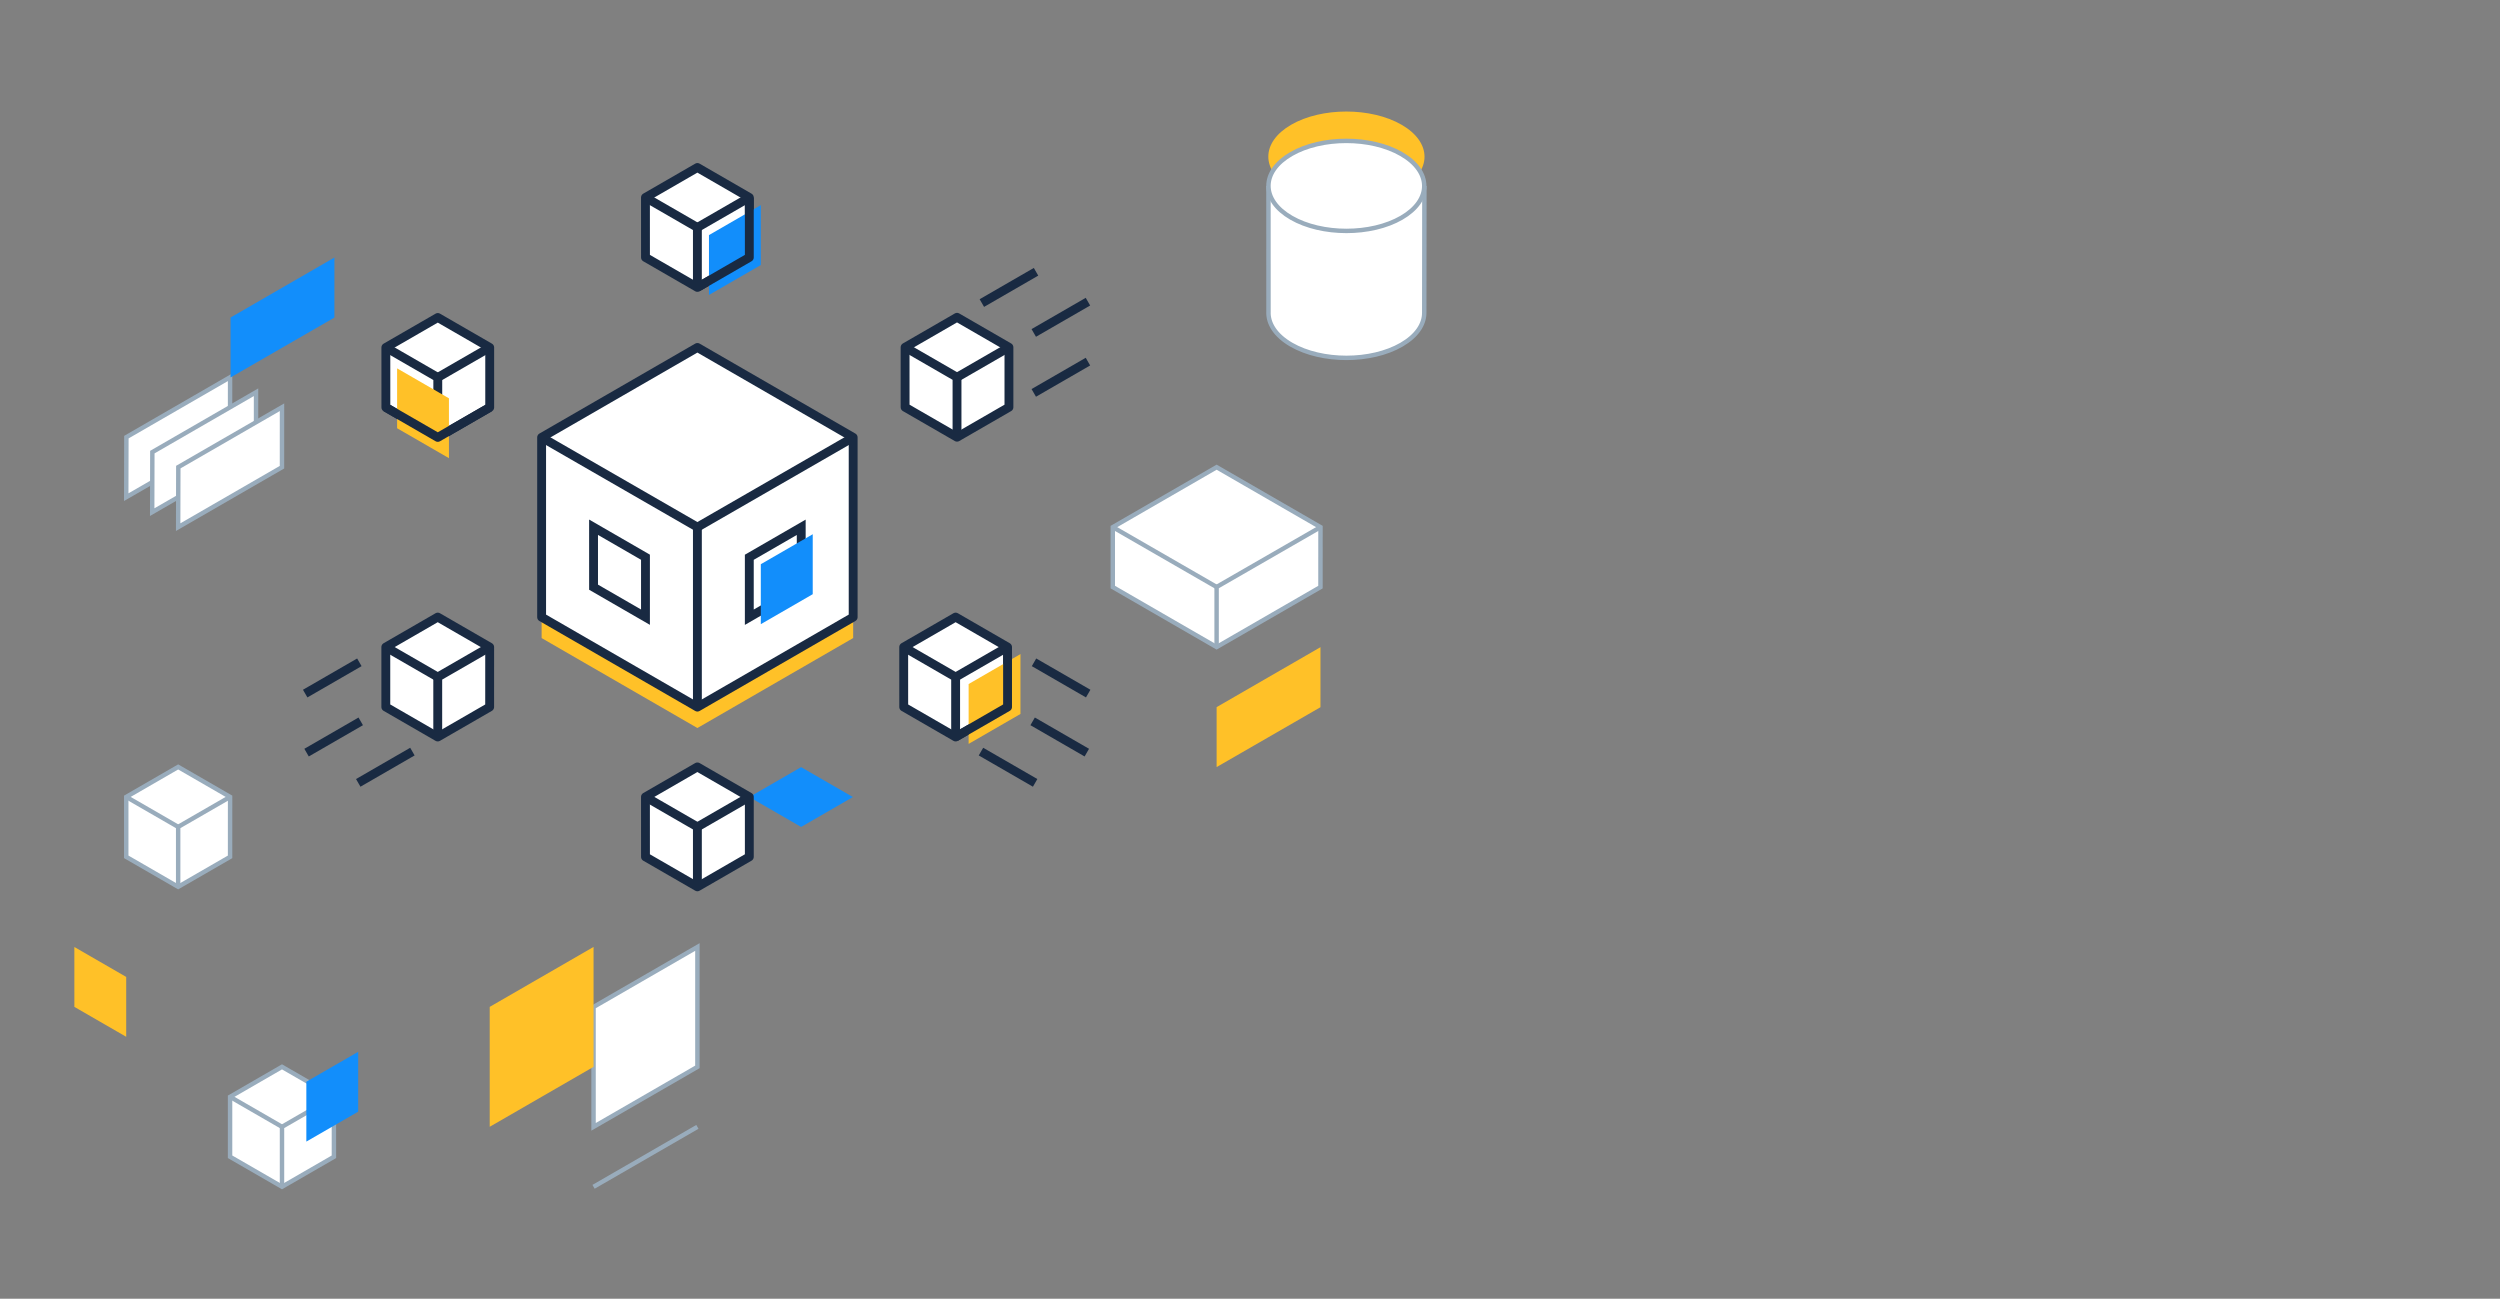 <?xml version="1.0" encoding="UTF-8" standalone="no"?>
<!DOCTYPE svg PUBLIC "-//W3C//DTD SVG 1.1//EN" "http://www.w3.org/Graphics/SVG/1.1/DTD/svg11.dtd">
<svg width="100%" height="100%" viewBox="0 0 564 293" version="1.1" xmlns="http://www.w3.org/2000/svg" xmlns:xlink="http://www.w3.org/1999/xlink" xml:space="preserve" xmlns:serif="http://www.serif.com/" style="fill-rule:evenodd;clip-rule:evenodd;">
    <rect x="0" y="0" width="564" height="293" fill="#808080" stroke="none"/>
    <g transform="matrix(1,0,0,1,16.775,25.162)">
        <g id="Pages---Home">
            <g id="Contact-Us---Desktop" serif:id="Contact-Us-/-Desktop">
                <g id="o-section-home-fold" serif:id="o/section/home-fold">
                    <g id="a-illustrations-feature-platform-true-cloud-architecture-meet-your-customers-light" serif:id="a/illustrations/feature/platform/true-cloud-architecture-meet-your-customers-light">
                        <g id="Group-154">
                            <g id="Group-3" transform="matrix(1,0,0,1,269.359,0)">
                                <path id="Fill-1" d="M5.174,17.385C12.063,21.362 23.219,21.362 30.092,17.385C36.965,13.407 36.952,6.96 30.064,2.982C23.176,-0.994 12.02,-0.994 5.147,2.983C-1.726,6.96 -1.714,13.408 5.174,17.385" style="fill:rgb(255,193,40);"/>
                            </g>
                            <path id="Fill-4" d="M35.13,222.284L35.13,235.808L46.844,242.571L58.555,235.81L58.56,222.284L46.844,215.518L35.13,222.284Z" style="fill:white;"/>
                            <g id="Group-9" transform="matrix(1,0,0,1,35.13,215.518)">
                                <path id="Stroke-5" d="M11.714,0L23.429,6.766L23.425,20.292L11.714,27.053L-0,20.289L-0,6.766L11.714,0Z" style="fill:none;stroke:rgb(153,172,188);stroke-width:1px;"/>
                                <path id="Stroke-7" d="M11.714,27.053L11.714,13.528L23.429,6.766" style="fill:none;stroke:rgb(153,172,188);stroke-width:1px;"/>
                            </g>
                            <path id="Stroke-10" d="M35.131,222.284L46.845,229.046" style="fill:none;stroke:rgb(153,172,188);stroke-width:1px;"/>
                            <path id="Fill-11" d="M23.419,147.854L35.134,154.62L35.13,168.146L23.419,174.907L11.705,168.143L11.705,154.62L23.419,147.854Z" style="fill:white;"/>
                            <path id="Stroke-12" d="M23.419,147.854L35.134,154.62L35.13,168.146L23.419,174.907L11.705,168.143L11.705,154.62L23.419,147.854Z" style="fill:none;stroke:rgb(153,172,188);stroke-width:1px;"/>
                            <path id="Stroke-13" d="M23.419,174.906L23.419,161.381L35.134,154.62" style="fill:none;stroke:rgb(153,172,188);stroke-width:1px;"/>
                            <path id="Stroke-14" d="M11.705,154.62L23.419,161.382" style="fill:none;stroke:rgb(153,172,188);stroke-width:1px;"/>
                            <path id="Fill-15" d="M234.271,93.761L234.269,107.285L257.692,120.816L281.122,107.289L281.127,93.761L257.699,80.234L234.271,93.761Z" style="fill:white;"/>
                            <path id="Stroke-16" d="M234.271,93.761L234.269,107.285L257.692,120.816L281.122,107.289L281.127,93.761L257.699,80.234L234.271,93.761Z" style="fill:none;stroke:rgb(153,172,188);stroke-width:1px;"/>
                            <path id="Stroke-17" d="M281.127,93.761L257.691,107.259L257.691,120.785" style="fill:none;stroke:rgb(153,172,188);stroke-width:1px;"/>
                            <g id="Group-20" transform="matrix(1,0,0,1,234.271,93.761)">
                                <path id="Fill-18" d="M0,0L23.42,13.498" style="fill:none;"/>
                                <path id="Stroke-19" d="M0,0L23.42,13.498" style="fill:none;stroke:rgb(153,172,188);stroke-width:1px;"/>
                            </g>
                            <path id="Fill-21" d="M11.704,86.999L35.127,73.474L35.131,59.945L11.737,73.452L11.704,86.999Z" style="fill:white;"/>
                            <path id="Stroke-22" d="M11.704,86.999L35.127,73.474L35.131,59.945L11.737,73.452L11.704,86.999Z" style="fill:none;stroke:rgb(153,172,188);stroke-width:1px;"/>
                            <path id="Fill-23" d="M17.559,90.38L40.983,76.855L40.987,63.326L17.593,76.833L17.559,90.38Z" style="fill:white;"/>
                            <path id="Stroke-24" d="M17.559,90.38L40.983,76.855L40.987,63.326L17.593,76.833L17.559,90.38Z" style="fill:none;stroke:rgb(153,172,188);stroke-width:1px;"/>
                            <path id="Fill-25" d="M23.418,93.761L46.841,80.236L46.845,66.708L23.451,80.214L23.418,93.761Z" style="fill:white;"/>
                            <path id="Stroke-26" d="M23.418,93.761L46.841,80.236L46.845,66.708L23.451,80.214L23.418,93.761Z" style="fill:none;stroke:rgb(153,172,188);stroke-width:1px;"/>
                            <g id="Group-153" transform="matrix(1,0,0,1,0,6.623)">
                                <g id="Group-30" transform="matrix(1,0,0,1,269.39,10.157)">
                                    <path id="Fill-27" d="M-0,0L0.007,28.345C-0.122,31.041 1.596,33.763 5.161,35.82C12.03,39.786 23.155,39.786 30.01,35.82C33.442,33.834 35.152,31.231 35.143,28.628L35.178,0" style="fill:white;"/>
                                    <path id="Stroke-29" d="M-0,0L0.007,28.345C-0.122,31.041 1.596,33.763 5.161,35.82C12.03,39.786 23.155,39.786 30.01,35.82C33.442,33.834 35.152,31.231 35.143,28.628L35.178,0" style="fill:none;stroke:rgb(153,172,188);stroke-width:1px;"/>
                                </g>
                                <path id="Fill-31" d="M274.55,17.338C281.42,21.304 292.545,21.303 299.4,17.337C306.254,13.371 306.242,6.94 299.372,2.975C292.502,-0.992 281.377,-0.992 274.522,2.975C267.668,6.941 267.68,13.372 274.55,17.338" style="fill:white;"/>
                                <path id="Stroke-33" d="M274.55,17.338C281.42,21.304 292.545,21.303 299.4,17.337C306.254,13.371 306.242,6.94 299.372,2.975C292.502,-0.992 281.377,-0.992 274.522,2.975C267.668,6.941 267.68,13.372 274.55,17.338Z" style="fill:none;stroke:rgb(153,172,188);stroke-width:1px;"/>
                                <path id="Fill-35" d="M117.13,195.381L117.131,222.433L140.556,208.906L140.559,181.854L117.13,195.381Z" style="fill:white;"/>
                                <path id="Stroke-37" d="M117.13,195.381L117.131,222.433L140.556,208.906L140.559,181.854L117.13,195.381Z" style="fill:none;stroke:rgb(153,172,188);stroke-width:1px;"/>
                                <g id="Group-42" transform="matrix(1,0,0,1,117.13,222.433)">
                                    <path id="Fill-39" d="M23.427,-0L0,13.526" style="fill:none;"/>
                                    <path id="Stroke-41" d="M23.427,-0L0,13.526" style="fill:none;stroke:rgb(153,172,188);stroke-width:1px;"/>
                                </g>
                                <path id="Fill-43" d="M0,181.856L0.003,195.365L11.696,202.117L11.696,188.611L0,181.856Z" style="fill:rgb(255,193,40);"/>
                                <path id="Fill-45" d="M64.033,205.497L64.03,219.006L52.337,225.758L52.337,212.253L64.033,205.497Z" style="fill:rgb(18,142,251);"/>
                                <path id="Fill-47" d="M35.238,39.843L35.238,53.368L58.664,39.862L58.668,26.315L35.238,39.843Z" style="fill:rgb(18,142,251);"/>
                                <path id="Fill-49" d="M93.703,222.419L117.13,208.893L117.13,181.842L93.703,195.367L93.703,222.419Z" style="fill:rgb(255,193,40);"/>
                                <path id="Fill-51" d="M257.696,127.742L257.696,141.267L281.122,127.761L281.126,114.214L257.696,127.742Z" style="fill:rgb(255,193,40);"/>
                                <path id="Fill-53" d="M163.954,141.282L175.637,148.028L163.954,154.773L152.272,148.028L163.954,141.282Z" style="fill:rgb(18,142,251);"/>
                                <path id="Fill-55" d="M175.699,112.159L175.699,71.607L140.558,51.318L105.415,71.609L105.415,112.164L140.559,132.455L175.699,112.159Z" style="fill:rgb(255,193,40);"/>
                                <path id="Fill-57" d="M175.699,107.443L175.699,66.891L140.558,46.602L105.415,66.892L105.415,107.448L140.559,127.738L175.699,107.443Z" style="fill:white;"/>
                                <path id="Stroke-59" d="M175.699,107.443L175.699,66.891L140.558,46.602L105.415,66.892L105.415,107.448L140.559,127.738L175.699,107.443Z" style="fill:none;stroke:rgb(25,42,66);stroke-width:2px;stroke-linejoin:round;"/>
                                <path id="Stroke-61" d="M140.559,127.738L140.557,87.14L105.415,66.892" style="fill:none;stroke:rgb(25,42,66);stroke-width:2px;stroke-linejoin:round;"/>
                                <path id="Stroke-63" d="M140.557,87.14L175.699,66.891" style="fill:none;stroke:rgb(25,42,66);stroke-width:2px;stroke-linejoin:round;"/>
                                <path id="Fill-65" d="M163.982,87.169L163.979,100.699L152.268,107.461L152.268,93.935L163.982,87.169Z" style="fill:white;"/>
                                <path id="Stroke-67" d="M163.982,87.169L163.979,100.699L152.268,107.461L152.268,93.935L163.982,87.169Z" style="fill:none;stroke:rgb(25,42,66);stroke-width:2px;"/>
                                <path id="Fill-69" d="M117.13,87.158L117.133,100.687L128.844,107.45L128.844,93.924L117.13,87.158Z" style="fill:white;"/>
                                <path id="Stroke-71" d="M117.13,87.158L117.133,100.687L128.844,107.45L128.844,93.924L117.13,87.158Z" style="fill:none;stroke:rgb(25,42,66);stroke-width:2px;"/>
                                <path id="Fill-73" d="M166.578,88.736L166.575,102.265L154.864,109.028L154.864,95.502L166.578,88.736Z" style="fill:rgb(18,142,251);"/>
                                <path id="Fill-75" d="M140.557,141.231L128.841,147.996L128.846,161.523L140.557,168.283L152.271,161.52L152.271,147.996L140.557,141.231Z" style="fill:white;"/>
                                <path id="Stroke-77" d="M140.557,141.231L128.841,147.996L128.846,161.523L140.557,168.283L152.271,161.52L152.271,147.996L140.557,141.231Z" style="fill:none;stroke:rgb(25,42,66);stroke-width:2px;stroke-linejoin:round;"/>
                                <path id="Stroke-79" d="M140.557,168.283L140.556,154.758L128.841,147.997" style="fill:none;stroke:rgb(25,42,66);stroke-width:2px;stroke-linejoin:round;"/>
                                <path id="Stroke-81" d="M152.271,147.997L140.556,154.758" style="fill:none;stroke:rgb(25,42,66);stroke-width:2px;stroke-linejoin:round;"/>
                                <path id="Fill-83" d="M199.128,39.798L187.413,46.564L187.417,60.09L199.128,66.85L210.842,60.087L210.842,46.564L199.128,39.798Z" style="fill:white;"/>
                                <path id="Stroke-85" d="M199.128,39.798L187.413,46.564L187.417,60.09L199.128,66.85L210.842,60.087L210.842,46.564L199.128,39.798Z" style="fill:none;stroke:rgb(25,42,66);stroke-width:2px;stroke-linejoin:round;"/>
                                <path id="Stroke-87" d="M199.128,66.85L199.128,53.325L187.413,46.564" style="fill:none;stroke:rgb(25,42,66);stroke-width:2px;stroke-linejoin:round;"/>
                                <path id="Stroke-89" d="M210.842,46.564L199.127,53.326" style="fill:none;stroke:rgb(25,42,66);stroke-width:2px;stroke-linejoin:round;"/>
                                <path id="Fill-91" d="M81.989,39.842L70.274,46.607L70.278,60.134L81.989,66.894L93.703,60.131L93.703,46.607L81.989,39.842Z" style="fill:white;"/>
                                <path id="Stroke-93" d="M81.989,39.842L70.274,46.607L70.278,60.134L81.989,66.894L93.703,60.131L93.703,46.607L81.989,39.842Z" style="fill:none;stroke:rgb(25,42,66);stroke-width:2px;stroke-linejoin:round;"/>
                                <path id="Stroke-95" d="M81.989,66.894L81.989,53.369L70.274,46.608" style="fill:none;stroke:rgb(25,42,66);stroke-width:2px;stroke-linejoin:round;"/>
                                <path id="Stroke-97" d="M93.703,46.607L81.989,53.369" style="fill:none;stroke:rgb(25,42,66);stroke-width:2px;stroke-linejoin:round;"/>
                                <path id="Fill-99" d="M140.557,6.003L128.841,12.769L128.846,26.295L140.557,33.056L152.271,26.292L152.271,12.769L140.557,6.003Z" style="fill:white;"/>
                                <path id="Stroke-101" d="M140.557,6.003L128.841,12.769L128.846,26.295L140.557,33.056L152.271,26.292L152.271,12.769L140.557,6.003Z" style="fill:none;stroke:rgb(25,42,66);stroke-width:2px;stroke-linejoin:round;"/>
                                <path id="Stroke-103" d="M140.557,33.055L140.556,19.53L128.841,12.769" style="fill:none;stroke:rgb(25,42,66);stroke-width:2px;stroke-linejoin:round;"/>
                                <path id="Stroke-105" d="M152.271,12.769L140.556,19.531" style="fill:none;stroke:rgb(25,42,66);stroke-width:2px;stroke-linejoin:round;"/>
                                <path id="Stroke-107" d="M64.296,117.633L52.074,124.689" style="fill:none;stroke:rgb(25,42,66);stroke-width:2px;stroke-linejoin:round;"/>
                                <path id="Stroke-109" d="M64.607,130.953L52.385,138.009" style="fill:none;stroke:rgb(25,42,66);stroke-width:2px;stroke-linejoin:round;"/>
                                <path id="Stroke-111" d="M76.264,137.776L64.043,144.832" style="fill:none;stroke:rgb(25,42,66);stroke-width:2px;stroke-linejoin:round;"/>
                                <path id="Fill-113" d="M81.979,107.428L93.695,114.194L93.69,127.721L81.979,134.481L70.265,127.717L70.265,114.194L81.979,107.428Z" style="fill:white;"/>
                                <path id="Stroke-115" d="M81.979,107.428L93.695,114.194L93.69,127.721L81.979,134.481L70.265,127.717L70.265,114.194L81.979,107.428Z" style="fill:none;stroke:rgb(25,42,66);stroke-width:2px;stroke-linejoin:round;"/>
                                <path id="Stroke-117" d="M81.979,134.481L81.98,120.956L93.695,114.194" style="fill:none;stroke:rgb(25,42,66);stroke-width:2px;stroke-linejoin:round;"/>
                                <path id="Stroke-119" d="M70.265,114.194L81.98,120.956" style="fill:none;stroke:rgb(25,42,66);stroke-width:2px;stroke-linejoin:round;"/>
                                <path id="Stroke-121" d="M216.499,117.633L228.721,124.689" style="fill:none;stroke:rgb(25,42,66);stroke-width:2px;stroke-linejoin:round;"/>
                                <path id="Stroke-123" d="M216.188,130.953L228.41,138.009" style="fill:none;stroke:rgb(25,42,66);stroke-width:2px;stroke-linejoin:round;"/>
                                <path id="Stroke-125" d="M204.531,137.776L216.752,144.832" style="fill:none;stroke:rgb(25,42,66);stroke-width:2px;stroke-linejoin:round;"/>
                                <path id="Fill-127" d="M198.816,107.428L187.1,114.194L187.105,127.721L198.816,134.481L210.53,127.717L210.53,114.194L198.816,107.428Z" style="fill:white;"/>
                                <path id="Stroke-129" d="M198.816,107.428L187.1,114.194L187.105,127.721L198.816,134.481L210.53,127.717L210.53,114.194L198.816,107.428Z" style="fill:none;stroke:rgb(25,42,66);stroke-width:2px;stroke-linejoin:round;"/>
                                <path id="Stroke-131" d="M198.816,134.481L198.815,120.956L187.1,114.194" style="fill:none;stroke:rgb(25,42,66);stroke-width:2px;stroke-linejoin:round;"/>
                                <path id="Stroke-133" d="M210.53,114.194L198.815,120.956" style="fill:none;stroke:rgb(25,42,66);stroke-width:2px;stroke-linejoin:round;"/>
                                <path id="Stroke-135" d="M216.953,29.528L204.731,36.584" style="fill:none;stroke:rgb(25,42,66);stroke-width:2px;stroke-linejoin:round;"/>
                                <path id="Stroke-137" d="M228.664,36.27L216.442,43.326" style="fill:none;stroke:rgb(25,42,66);stroke-width:2px;stroke-linejoin:round;"/>
                                <path id="Stroke-139" d="M228.664,49.796L216.442,56.852" style="fill:none;stroke:rgb(25,42,66);stroke-width:2px;stroke-linejoin:round;"/>
                                <path id="Fill-141" d="M72.81,51.318L72.813,64.827L84.506,71.579L84.506,58.074L72.81,51.318Z" style="fill:rgb(255,193,40);"/>
                                <path id="Fill-143" d="M154.864,14.497L154.861,28.006L143.168,34.758L143.168,21.252L154.864,14.497Z" style="fill:rgb(18,142,251);"/>
                                <path id="Fill-145" d="M213.443,115.776L213.44,129.285L201.747,136.037L201.747,122.531L213.443,115.776Z" style="fill:rgb(255,193,40);"/>
                                <path id="Stroke-147" d="M70.278,60.134L81.99,66.894L93.703,60.131" style="fill:none;stroke:rgb(25,42,66);stroke-width:2px;stroke-linejoin:round;"/>
                                <path id="Stroke-149" d="M140.557,33.055L152.271,26.292L152.271,12.769" style="fill:none;stroke:rgb(25,42,66);stroke-width:2px;stroke-linejoin:round;"/>
                                <path id="Stroke-151" d="M198.816,134.481L210.53,127.717L210.53,114.194" style="fill:none;stroke:rgb(25,42,66);stroke-width:2px;stroke-linejoin:round;"/>
                            </g>
                        </g>
                    </g>
                </g>
            </g>
        </g>
    </g>
</svg>
